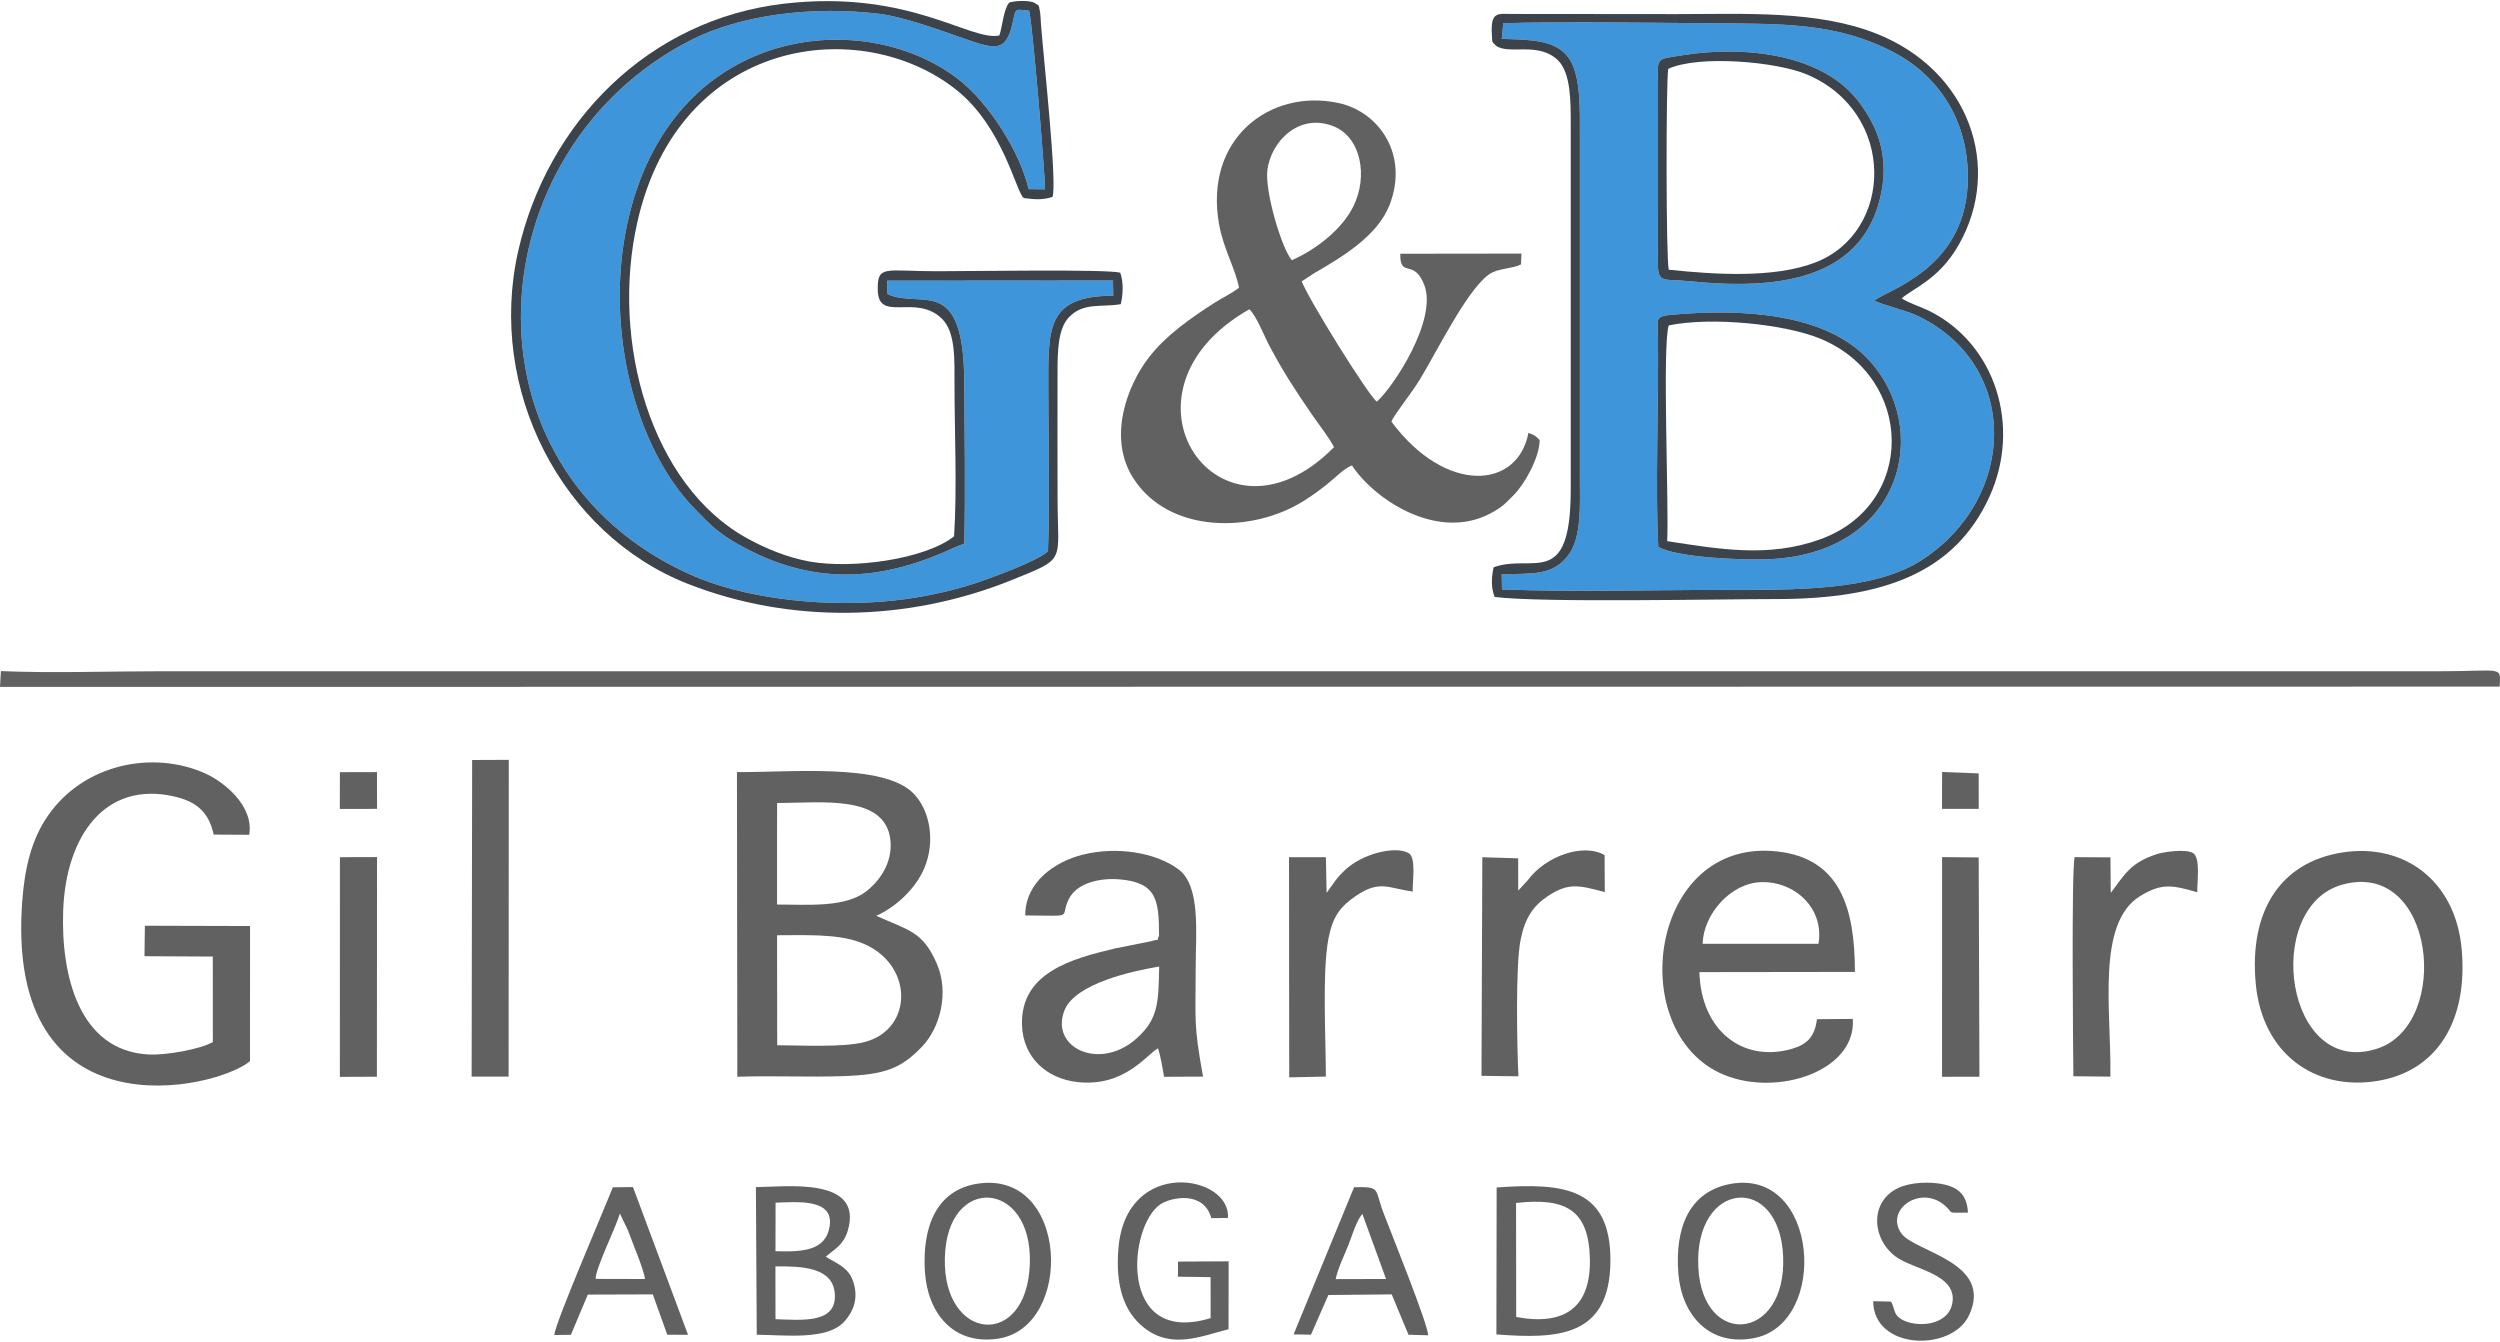 <?xml version="1.0" encoding="UTF-8"?>
<!DOCTYPE svg PUBLIC "-//W3C//DTD SVG 1.1//EN" "http://www.w3.org/Graphics/SVG/1.1/DTD/svg11.dtd">
<!-- Creator: CorelDRAW X8 -->
<svg xmlns="http://www.w3.org/2000/svg" xml:space="preserve" width="300px" height="161px" version="1.1" style="shape-rendering:geometricPrecision; text-rendering:geometricPrecision; image-rendering:optimizeQuality; fill-rule:evenodd; clip-rule:evenodd"
viewBox="0 0 308666 165415"
 xmlns:xlink="http://www.w3.org/1999/xlink">
 <defs>
  <style type="text/css">
   <![CDATA[
    .fil2 {fill:#3C434A}
    .fil0 {fill:#3E95D9}
    .fil1 {fill:#616161}
   ]]>
  </style>
 </defs>
 <g id="Capa_x0020_1">
  <g id="_2088335787536">
   <path class="fil0" d="M204748 67414c-396,-6821 65,-18361 -48,-26249 -25,-1762 -356,-2231 1478,-2401 9264,-861 19135,-91 24360,5357 8105,8453 4554,24179 -12273,24809 -3402,127 -11271,-230 -13517,-1516zm27544 -43814c-2186,11221 -13496,12051 -23737,10999 -3511,-361 -3942,504 -3864,-3124l17 -20994c-32,-3607 -394,-3234 3178,-3799 7383,-1169 17177,-228 21689,5874 2160,2922 3631,6350 2717,11044zm-46876 -18920c3443,119 6592,62 8249,2334 1527,2094 1398,6477 1395,9502l1 42502c0,3215 220,7093 -1343,9292 -1905,2681 -4477,2366 -8313,2478l43 1872c8992,333 18530,53 27573,53 8390,-1 18284,166 24207,-3655 11911,-7686 12226,-24237 -591,-30231 -1445,-676 -4278,-1297 -5214,-1847 1724,-1328 10956,-3912 11511,-14157 403,-7439 -3214,-13466 -9367,-16612 -6847,-3502 -13322,-3391 -22120,-3455 -8481,-62 -17403,-219 -25842,-14l-189 1938z"/>
   <path class="fil0" d="M118025 67401c-8705,4087 -16971,4949 -26059,128 -3108,-1649 -4048,-2608 -6323,-4968 -7097,-7363 -11071,-21951 -8165,-35195 5309,-24191 28835,-26836 40704,-17813 3898,2963 7783,9141 8820,13683l2027 18c-39,-2450 -1551,-20482 -1963,-22053 -1612,-117 -1640,-443 -1954,1109 -836,4122 -2106,3712 -6161,2305 -2740,-951 -7388,-2662 -10372,-3025 -8336,-1013 -17161,139 -23243,3229 -26523,13473 -29462,52826 -95,66005 6279,2818 15404,3975 23619,3341 3922,-302 7893,-1083 11381,-2217 1957,-636 8061,-2871 9151,-4010 242,-6416 42,-13219 39,-19676 -3,-7759 -371,-11837 8020,-11870l-31 -1874 -27878 20 29 1655c4145,1907 9388,-2603 9480,10755 45,6604 153,13469 5,20051l-1031 402z"/>
   <path class="fil1" d="M164704 55094c-14079,14252 -28570,-6732 -10451,-17027 902,858 1801,3245 2496,4548 1727,3242 3168,5443 5214,8422 749,1091 2242,3012 2741,4057zm-5204 -23086c-1268,-1453 -3371,-8577 -3017,-11176 487,-3573 3993,-7083 8240,-5326 3310,1368 4228,6153 2350,9900 -1399,2790 -4504,5240 -7573,6602zm-6526 3398c-960,749 -2005,1210 -2946,1812 -2971,1901 -6037,4025 -8178,6791 -2700,3489 -5115,9915 -1929,14911 4365,6846 14685,6876 21152,2741 1204,-769 1860,-1267 2902,-2096 915,-728 1923,-1801 2943,-2222 2789,4243 10554,9365 17053,5952 1583,-831 1875,-1254 2939,-2309 1233,-1222 3152,-4493 3189,-6774 -666,-632 -483,-530 -1390,-890 -1285,6935 -10173,7679 -16920,-1387 324,-838 2520,-3552 3512,-5188 2237,-3688 6307,-12045 9027,-13265 1101,-493 2588,-479 3468,-962l54 -1328 -14963 19c-40,3120 1661,488 2964,3855 1659,4286 -3816,12602 -5857,14405 -1023,-711 -8496,-12729 -9272,-14852l1488 -976c3431,-1987 7854,-4592 9359,-8465 2378,-6120 -1217,-11479 -6317,-12578 -8421,-1814 -16626,4404 -14737,14973 550,3083 2044,5535 2459,7833z"/>
   <path class="fil1" d="M0 84690l308624 -34c129,-2626 444,-1896 -7451,-1896l-281510 0c-6367,0 -13248,249 -19552,-22l-111 1952z"/>
   <path class="fil2" d="M119056 66999c148,-6582 40,-13447 -5,-20051 -92,-13358 -5335,-8848 -9480,-10755l-29 -1655 27878 -20 31 1874c-8391,33 -8023,4111 -8020,11870 3,6457 203,13260 -39,19676 -1090,1139 -7194,3374 -9151,4010 -3488,1134 -7459,1915 -11381,2217 -8215,634 -17340,-523 -23619,-3341 -29367,-13179 -26428,-52532 95,-66005 6082,-3090 14907,-4242 23243,-3229 2984,363 7632,2074 10372,3025 4055,1407 5325,1817 6161,-2305 314,-1552 342,-1226 1954,-1109 412,1571 1924,19603 1963,22053l-2027 -18c-1037,-4542 -4922,-10720 -8820,-13683 -11869,-9023 -35395,-6378 -40704,17813 -2906,13244 1068,27832 8165,35195 2275,2360 3215,3319 6323,4968 9088,4821 17354,3959 26059,-128l1031 -402zm19320 -29560c290,-1182 353,-2751 -67,-3892 -1750,-449 -18447,-176 -22623,-176 -6416,1 -7363,-834 -7312,2301 66,4138 4683,389 7931,3571 1702,1668 1537,5148 1541,7969 10,5991 329,13026 -50,18890 -3605,2844 -12546,4052 -17816,3115 -2863,-508 -5617,-1695 -7835,-2929 -11713,-6512 -16816,-24165 -13445,-39017 5203,-22931 27676,-25610 39381,-16291 5848,4655 7401,12824 8340,13359 1382,184 2398,232 3528,-145 606,-1678 -1118,-17205 -1423,-21327 -28,-373 -52,-1156 -112,-1479 -211,-1127 -99,-723 -726,-1181 -738,-302 -2288,-246 -3082,-10 -724,858 -829,2957 -1221,4066 -3610,748 -11132,-5707 -26546,-3931 -16766,1932 -29266,14648 -32865,30581 -3852,17048 5406,34941 20935,41047 12580,4946 27051,4744 39888,-415 7018,-2821 5778,-2129 5778,-10166 0,-5245 -29,-10498 -3,-15741 11,-2225 27,-5119 1381,-6558 1799,-1912 4023,-1227 6423,-1641z"/>
   <path class="fil1" d="M95958 128935l-17 -13581c3260,0 7243,-195 10103,817 6834,2421 6847,10793 697,12369 -2695,690 -7769,395 -10783,395zm-8 -29906c5365,0 13394,-1119 13986,4594 301,2907 -1487,5130 -2924,6266 -2643,2092 -7221,1672 -11073,1672l-1 -8991 12 -3541zm-4916 33798c4411,-159 8787,77 13113,-80 5113,-187 7098,-925 9718,-3665 2143,-2243 3382,-6565 1800,-10218 -1724,-3984 -3456,-4102 -7481,-5910 2481,-1103 4902,-3400 5948,-5909 1376,-3300 695,-7102 -1340,-9191 -3709,-3808 -15424,-2579 -21804,-2647l46 37620z"/>
   <path class="fil1" d="M30867 130904l5 -16689 -12984 -36 -50 3763 8436 44 4 10557c-1623,907 -5791,1643 -7922,1533 -8655,-450 -10850,-9881 -10553,-17805 346,-9236 5203,-15948 13615,-14070 2798,624 4349,1893 4967,4727l4387 23c597,-3630 -3199,-6588 -5472,-7595 -6481,-2871 -14981,-1144 -19396,5258 -1969,2854 -2846,6305 -3158,10529 -2163,29215 23870,23310 28121,19761z"/>
   <path class="fil1" d="M210216 116408c102,-3656 3458,-7516 7260,-7612 4128,-105 7786,3239 7044,7610l-14304 2zm18540 9277l-4420 34c-279,2166 -1215,3123 -3127,3669 -5971,1707 -11192,-2198 -11388,-9480l19199 -26c0,-7943 -1864,-13979 -9504,-14864 -15965,-1849 -19060,22525 -6614,27587 6678,2716 16322,-546 15854,-6920z"/>
   <path class="fil1" d="M143118 119217c-73,4480 -119,6458 -2739,8835 -4560,4137 -10788,1205 -8950,-3433 1314,-3315 8448,-4865 11689,-5402zm-16532 -6309c6302,26 4211,383 5345,-1963 1025,-2118 3961,-2684 6282,-2492 4613,380 4888,2552 4888,6972 -471,810 540,229 -1026,675l-4379 875c-5325,1267 -11711,2969 -11514,9457 122,4036 3062,6631 6861,7049 5832,642 8595,-3473 9928,-4168 301,847 580,2495 751,3516l4812 -22c-1183,-6584 -907,-6674 -907,-13447 0,-4294 663,-10131 -2174,-12186 -2832,-2051 -7558,-2810 -11728,-1778 -3552,879 -7145,3426 -7139,7512z"/>
   <path class="fil1" d="M289218 109100c11435,-3143 13491,17158 4363,20227 -11429,3842 -14337,-17485 -4363,-20227zm-37 -3963c-7634,1209 -11507,7219 -10672,16197 807,8666 7293,13228 14950,12019 7487,-1181 11283,-7494 10472,-16319 -778,-8473 -7165,-13099 -14750,-11897z"/>
   <path class="fil2" d="M195060 16516c3,-3025 132,-7408 -1395,-9502 -1657,-2272 -4806,-2215 -8249,-2334l189 -1938c8439,-205 17361,-48 25842,14 8798,64 15273,-47 22120,3455 6153,3146 9770,9173 9367,16612 -555,10245 -9787,12829 -11511,14157 936,550 3769,1171 5214,1847 12817,5994 12502,22545 591,30231 -5923,3821 -15817,3654 -24207,3655 -9043,0 -18581,280 -27573,-53l-43 -1872c3836,-112 6408,203 8313,-2478 1563,-2199 1343,-6077 1343,-9292l-1 -42502zm-10349 -10988c1615,1164 5201,-542 7619,1776 1645,1577 1602,5252 1602,7900l0 45126c0,12493 -4739,7826 -9526,9596 -244,1171 -359,2511 146,3662 5756,723 27427,264 34766,258 13263,1 22054,-3269 26321,-12659 3959,-8712 700,-18848 -7407,-22899 -938,-468 -2707,-1045 -3431,-1570 1403,-1253 4605,-2329 7040,-6611 5455,-9593 1287,-21485 -10084,-26037 -7363,-2949 -16389,-2445 -24770,-2445l-20448 -19c-1584,-21 -2538,-310 -2341,2578 68,1008 -51,774 513,1344z"/>
   <polygon class="fil1" points="58230,132809 62798,132809 62818,93698 58295,93716 "/>
   <path class="fil1" d="M260606 110126l-38 -4388 -4423 -28c-401,1704 -189,23552 -151,27052l4565 49c152,-7940 -1812,-18941 3691,-22305 2651,-1620 3980,-1347 7039,-459 -27,-1333 430,-4319 -551,-4857 -940,-516 -3589,-139 -4536,176 -3246,1081 -3922,2573 -5596,4760z"/>
   <path class="fil1" d="M163792 110120l-89 -4404 -4554 1 26 27183 4526 -95c0,-4535 -470,-12950 319,-17042 516,-2681 1421,-3930 3392,-5266 2947,-1999 3974,-953 7014,-533 -65,-1162 474,-4203 -518,-4760 -1628,-915 -5685,58 -7844,2100 -1159,1097 -1254,1446 -2272,2816z"/>
   <path class="fil1" d="M187449 109843l-5 -3986 -4427 -136 -104 26990 4560 60c-174,-3799 -372,-13676 277,-16889 547,-2706 1572,-4157 3330,-5343 2623,-1770 4007,-1312 7058,-512l-24 -4572c-2608,-1505 -7259,84 -9506,3127l-1159 1261z"/>
   <polygon class="fil1" points="41962,132839 46535,132821 46550,105704 41967,105716 "/>
   <polygon class="fil1" points="239778,132829 244394,132820 244303,105749 239783,105705 "/>
   <path class="fil1" d="M95739 156240c3197,-32 7028,80 7323,3287 354,3837 -4068,3328 -7315,3232l-8 -6519zm18 -7868c2666,-79 7191,-542 6683,2879 -459,3099 -3416,3210 -6694,3113l11 -5992zm6202 6669c1059,-925 2176,-1430 2700,-3170 2029,-6740 -7616,-5450 -11330,-5418l104 18225c3577,32 8711,708 10830,-1644 1115,-1238 1781,-2920 1059,-4978 -609,-1738 -1978,-2133 -3363,-3015z"/>
   <path class="fil2" d="M206030 40060c5201,-1084 14350,-187 18776,1661 11555,4827 11830,20468 -107,24763 -6343,2282 -12469,1193 -18856,212 225,-4689 -622,-24009 187,-26636zm-1282 27354c2246,1286 10115,1643 13517,1516 16827,-630 20378,-16356 12273,-24809 -5225,-5448 -15096,-6218 -24360,-5357 -1834,170 -1503,639 -1478,2401 113,7888 -348,19428 48,26249z"/>
   <path class="fil1" d="M187200 162485l-18 -14079c6176,-687 8974,870 9114,6892 136,5911 -3013,8325 -9096,7187zm-2446 2152c7525,578 14031,359 14079,-9070 46,-9032 -5715,-9676 -14048,-9072l-31 18142z"/>
   <path class="fil1" d="M127086 156878c-942,9886 -11311,8256 -10373,-2633 834,-9673 11418,-8341 10373,2633zm-6387 -10850c-5087,787 -6846,5336 -6506,10830 312,5024 3394,9131 9012,8307 9442,-1385 8782,-20883 -2506,-19137z"/>
   <path class="fil1" d="M209686 156353c-545,-10764 10047,-11695 10473,-1322 428,10449 -9964,11369 -10473,1322zm3930 -10289c-4966,935 -6860,5281 -6391,11088 405,5019 3748,9004 9322,7945 9342,-1775 8014,-21094 -2931,-19033z"/>
   <path class="fil2" d="M206036 33182c-344,-1363 -349,-22848 -67,-24799 3806,-1748 13425,-878 17125,692 11087,4703 10751,19490 998,23229 -5096,1953 -12425,1474 -18056,878zm26256 -9582c914,-4694 -557,-8122 -2717,-11044 -4512,-6102 -14306,-7043 -21689,-5874 -3572,565 -3210,192 -3178,3799l-17 20994c-78,3628 353,2763 3864,3124 10241,1052 21551,222 23737,-10999z"/>
   <path class="fil1" d="M151684 163998l12 -8383 -6250 32 -12 1866 4034 52 5 5058c-11536,3532 -10194,-11455 -6171,-14069 1337,-869 5324,-1666 6255,1725l2049 -20c420,-5323 -12565,-7600 -13516,3741 -379,4515 604,7806 3187,9830 3395,2661 7022,1020 10407,168z"/>
   <path class="fil1" d="M164907 157809c337,-1496 1004,-2775 1564,-4188 511,-1289 969,-2948 1734,-3867l2924 8039 -6222 16zm-5193 6827l2147 33 2148 -4896 7822 -78 2069 4984 2435 65c-65,-1436 -4387,-12154 -5488,-15026 -1190,-3105 -283,-3324 -3664,-3255l-7469 18173z"/>
   <path class="fil1" d="M73545 157781c-62,-1221 2515,-6381 2988,-8072l989 2054c473,1325 2100,5188 2098,6034l-6075 -16zm-5103 6931l2044 -27 2090 -4964 8024 -26 1787 4980 2564 12 -6799 -18243 -2491 31c-1052,2713 -7194,16902 -7219,18237z"/>
   <path class="fil1" d="M233485 160586l-2210 -51c43,6048 9693,6286 11828,1756 3096,-6570 -6662,-7814 -8336,-10106 -2193,-3004 2690,-6372 5732,-3098 604,650 -5,513 2476,513 -103,-2073 -1073,-3058 -2942,-3476 -1742,-389 -4119,-275 -5614,408 -3559,1625 -3394,6203 -386,8482 2132,1615 7640,2130 7018,5745 -495,2876 -4540,3092 -6343,1981 -955,-589 -747,-1320 -1223,-2154z"/>
   <polygon class="fil1" points="41956,99755 46553,99754 46543,95210 41967,95221 "/>
   <polygon class="fil1" points="239773,99752 244308,99753 244298,95370 239783,95199 "/>
  </g>
 </g>
</svg>
